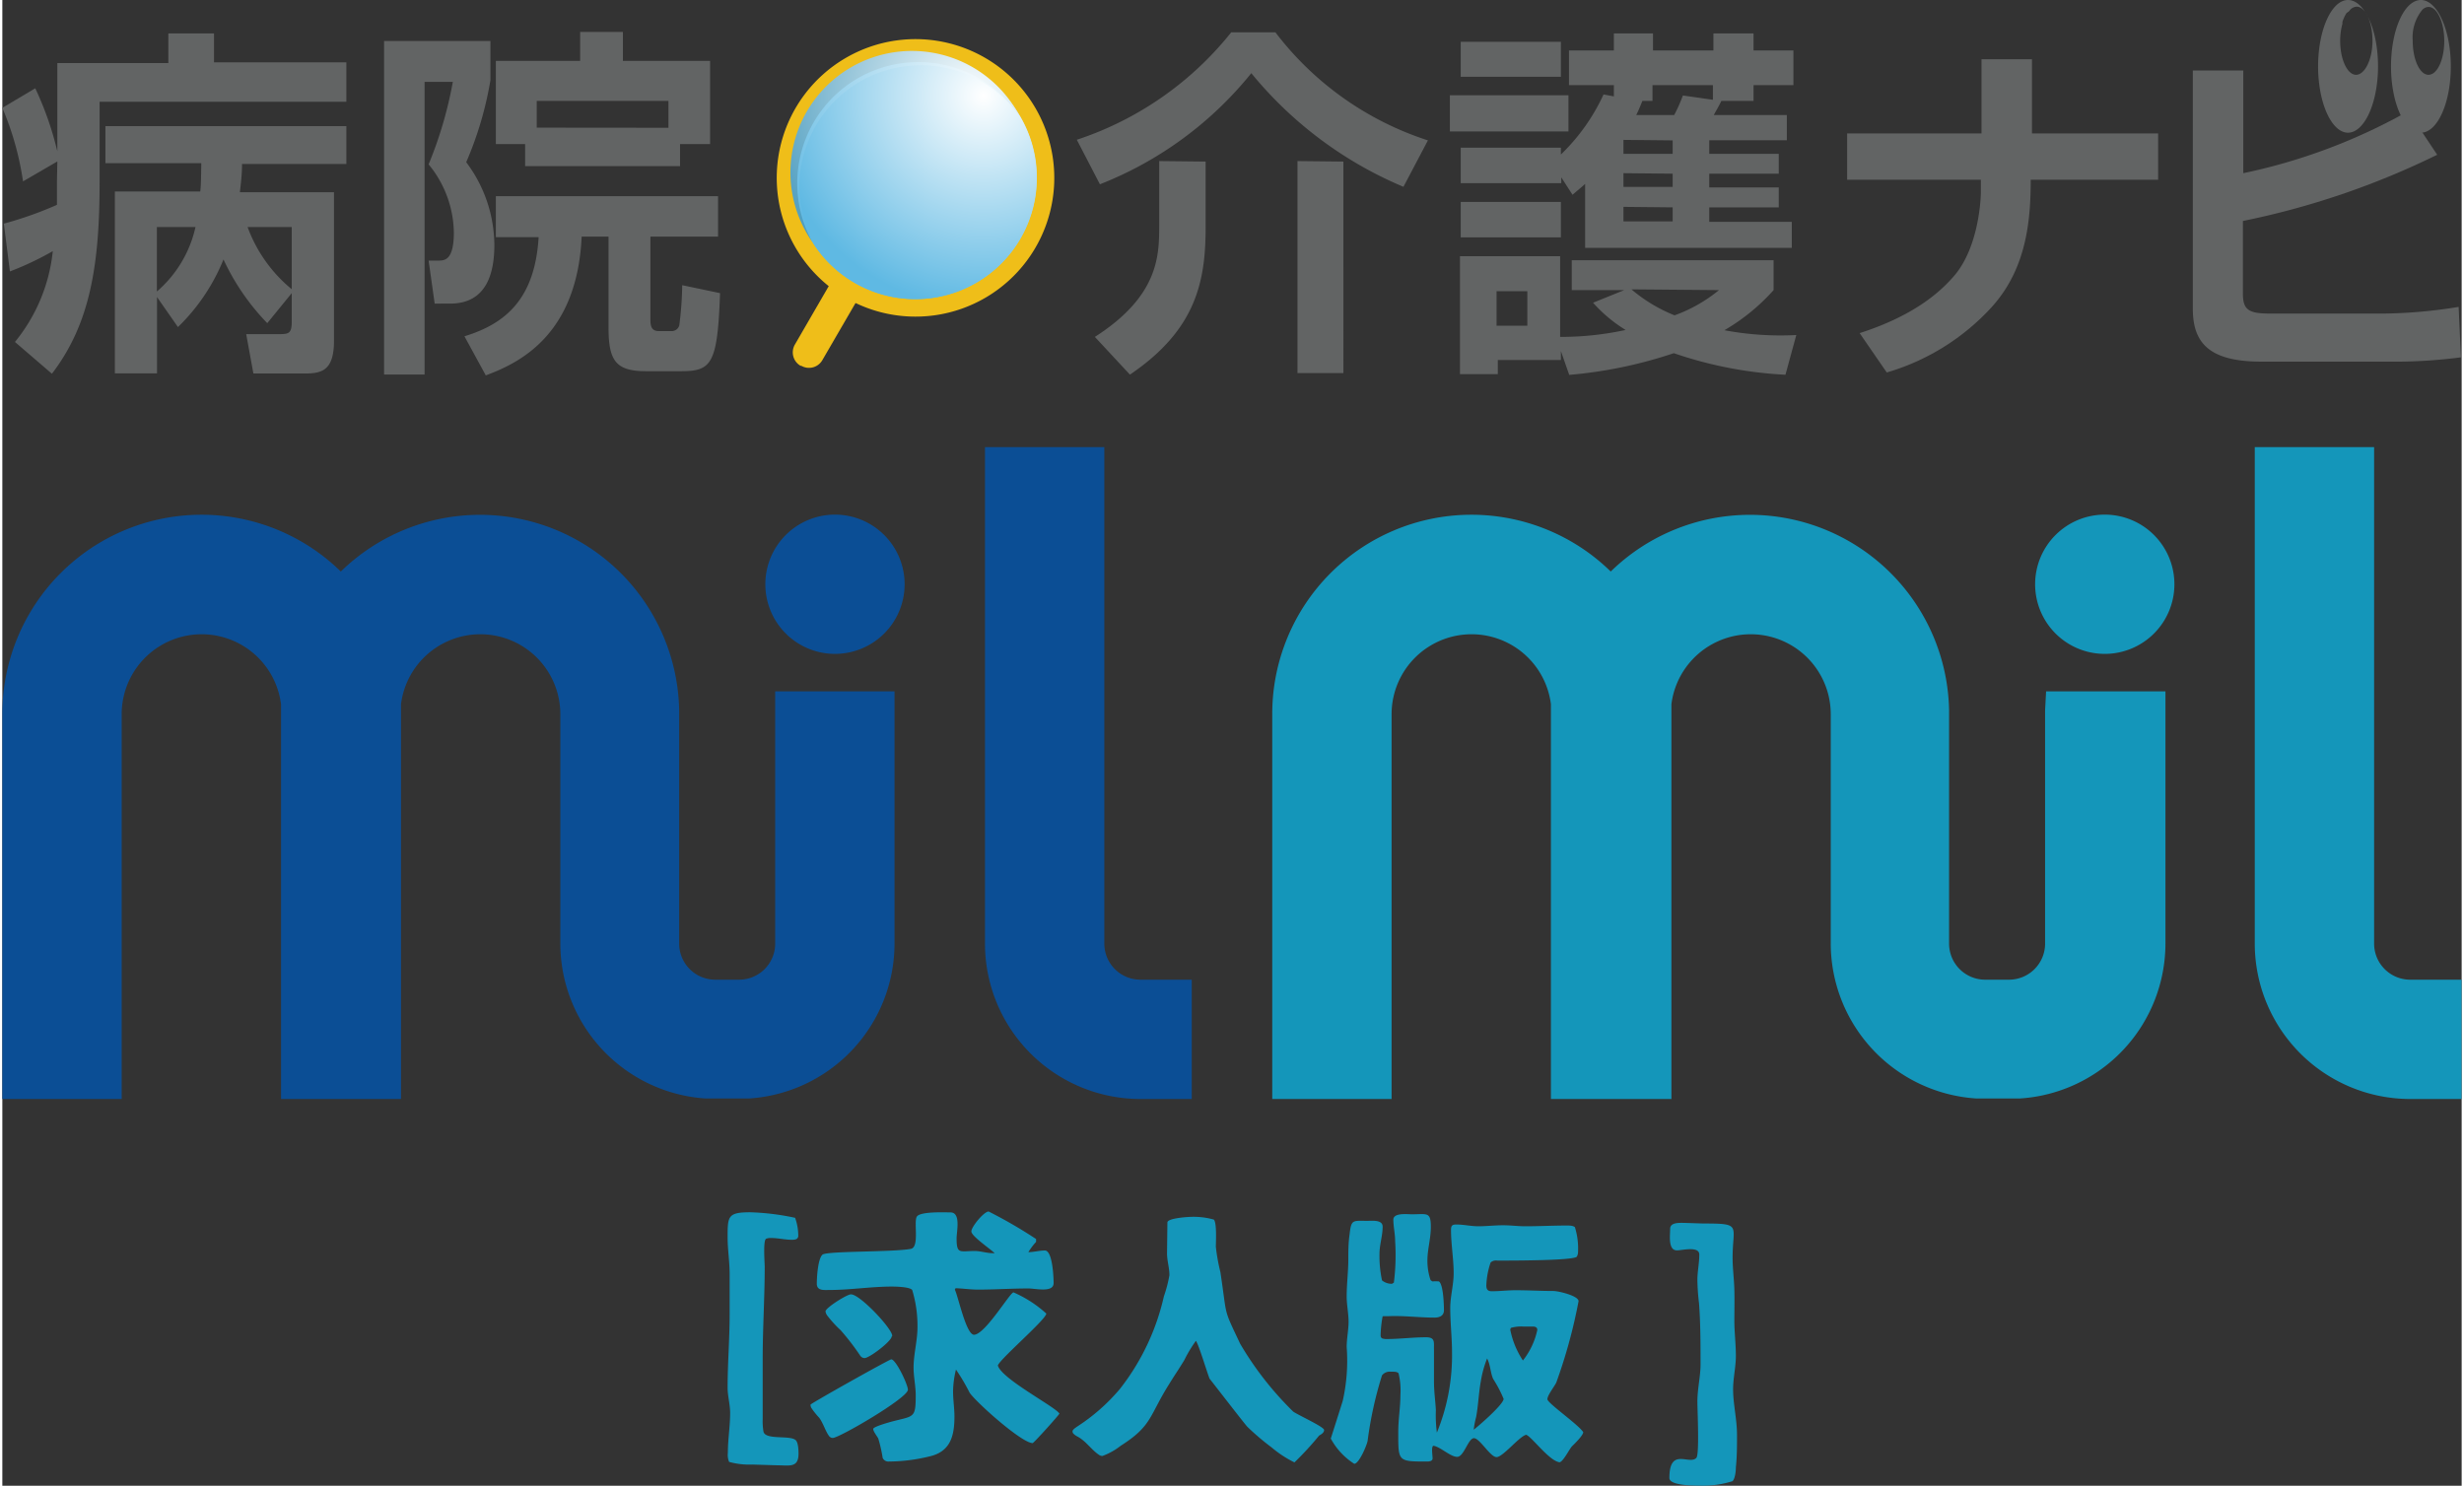 <svg xmlns="http://www.w3.org/2000/svg" xmlns:xlink="http://www.w3.org/1999/xlink" viewBox="0 0 194.94 117.79" width="194" height="117"><rect x="0" y="0" width="194.94" height="117.79" fill="#333333" stroke="none"/><defs><style>.cls-1{fill:#626464;}.cls-2{fill:#efbe19;}.cls-3{fill:url(#radial-gradient);}.cls-4{fill:url(#radial-gradient-2);}.cls-5{fill:url(#radial-gradient-3);}.cls-6{fill:#0b4e95;}.cls-7{fill:#1496ba;}</style><radialGradient id="radial-gradient" cx="-121.82" cy="-409.25" r="16.82" gradientTransform="matrix(0.51, 0.86, -0.86, 0.51, -213.03, 321.21)" gradientUnits="userSpaceOnUse"><stop offset="0" stop-color="#fff"/><stop offset="1" stop-color="#5fb9e3"/></radialGradient><radialGradient id="radial-gradient-2" cx="-121.82" cy="-409.25" r="16.82" gradientTransform="matrix(0.51, 0.86, -0.86, 0.51, -213.03, 321.21)" gradientUnits="userSpaceOnUse"><stop offset="0" stop-color="#fff"/><stop offset="1" stop-color="#4f9ec0"/></radialGradient><radialGradient id="radial-gradient-3" cx="-112.64" cy="-400.64" r="16.82" gradientTransform="matrix(0.53, 0.85, -0.85, 0.53, -203.09, 315.65)" xlink:href="#radial-gradient"/></defs><title>header_logo_3</title><g id="レイヤー_2" data-name="レイヤー 2"><g id="レイヤー_1のコピー_2" data-name="レイヤー 1のコピー 2"><path class="cls-1" d="M4.36,12.8,1.64,14.38A23.41,23.41,0,0,0,0,8.55L2.61,7a25.48,25.48,0,0,1,1.75,5v-7h8.8V2.65h3.62V4.94H27.27V8.07H7.71v6.39c0,6.6-.77,11.24-3.78,15.17L1,27.11a13.57,13.57,0,0,0,3-7.2A24,24,0,0,1,.6,21.52L.12,17.73a29.35,29.35,0,0,0,4.21-1.49c0-.75,0-1.06,0-1.84ZM21,25.62a18.35,18.35,0,0,1-3.47-5.05,15.62,15.62,0,0,1-3.61,5.36l-1.66-2.38V29.6H8.92V15.18h6.77c.06-.57.06-1,.08-2.24H8.17V10h19.1v3H19c0,.69-.05,1.18-.17,2.24h7.46V27c0,2.3-.89,2.61-2.27,2.61H19.9l-.57-3.12H21.8c.88,0,1.14,0,1.14-1V23.24ZM12.25,18v5.11A9.43,9.43,0,0,0,15.31,18Zm10.69,0h-3.5a11.49,11.49,0,0,0,3.5,4.93Z"/><path class="cls-1" d="M30.26,3.25h8.43v3.1a27.91,27.91,0,0,1-1.92,6.51A11,11,0,0,1,39,19.42c0,2.21-.6,4.65-3.5,4.65H34.27l-.48-3.41h.74c.52,0,1.26,0,1.26-2.24a8.68,8.68,0,0,0-2-5.39,32.13,32.13,0,0,0,1.92-6.54H33.47v23.2H30.26ZM56.73,18.76H51.37v6.6c0,.52.11.89.66.89h1a.62.62,0,0,0,.63-.46,26.71,26.71,0,0,0,.23-3.18l3,.63c-.2,5.62-.66,6.19-3.1,6.19H51.05c-2.44,0-3-.83-3-3.5V18.76H45.92c-.35,7.75-4.88,10-7.6,11l-1.69-3.1c3.29-1,5.59-3,5.88-7.86H39.12V15.55H56.73ZM41.44,11.42H39.12V4.83H45.8V2.53h3.39v2.3H56.1v6.59H53.72v1.75H41.44ZM52.8,10.13V8H42.36v2.12Z"/><path class="cls-1" d="M111.06,14.81A31.15,31.15,0,0,1,99,5.8a29,29,0,0,1-12,8.81l-1.83-3.53A26.08,26.08,0,0,0,97.41,2.56h3.5A24.76,24.76,0,0,0,113,11.13Zm-15.68-2V18c0,4.27-.72,8.12-6,11.7L86.6,26.71c5.1-3.27,5.1-6.48,5.1-8.89V12.77Zm10.92,0V29.58h-3.64V12.77Z"/><path class="cls-1" d="M114.74,7.55h9.4v2.87h-9.4Zm13,.09V6.75h-3.56V4h3.56V2.65h3.1V4h4.79V2.65h3.18V4h3.16V6.75h-3.16V8h-2.55c-.2.43-.55,1-.6,1.12h5.79v2H135.3V12.2h5.51v1.57H135.3v1.09h5.51v1.58H135.3v1.15h6.54v2.06H125.46V14.58c-.28.26-.46.4-1,.86l-.89-1.38v.46H115.6V11.71h7.94v.54a15.77,15.77,0,0,0,3.38-4.76ZM115.6,3.31h7.94V6.09H115.6Zm0,12.7h7.94v2.81H115.6Zm7.94,11.82v.71h-5v1.12h-3V20.31h7.94v6.4a24.33,24.33,0,0,0,5.19-.55A11.5,11.5,0,0,1,126.09,24l2.47-1H124.4V20.63h16V23a16,16,0,0,1-3.9,3.18,24,24,0,0,0,5.7.38l-.86,3.15A32.15,32.15,0,0,1,132.49,28a35.32,35.32,0,0,1-8.29,1.72Zm-5.1-4.74v2.73h2.44V23.09Zm10.06-12V12.2h3.9V11.13Zm0,2.64v1.09h3.9V13.77Zm0,2.67v1.15h3.9V16.44Zm.63,6.54A12.31,12.31,0,0,0,132.55,25,11.88,11.88,0,0,0,136.07,23Zm3.39-13.82a12.29,12.29,0,0,0,.69-1.55l2.38.34V6.75H130.8V8H130c-.15.37-.32.8-.49,1.12Z"/><path class="cls-2" d="M78,23.56A11,11,0,1,1,81.85,8.5,11,11,0,0,1,78,23.56Z"/><path class="cls-2" d="M65,28.55a1.22,1.22,0,0,1-1.67.45l-.06,0a1.23,1.23,0,0,1-.45-1.68l4.27-7.37a1.25,1.25,0,0,1,1.68-.45l.06,0a1.23,1.23,0,0,1,.45,1.68Z"/><path class="cls-3" d="M77.26,22.38A9.63,9.63,0,1,1,80.67,9.2,9.62,9.62,0,0,1,77.26,22.38Z"/><path class="cls-4" d="M67.75,6.24a9.61,9.61,0,0,1,13,3.19,1.67,1.67,0,0,0-.12-.23A9.63,9.63,0,1,0,64.08,19l.15.22A9.62,9.62,0,0,1,67.75,6.24Z"/><path class="cls-5" d="M77.46,22.26a9.61,9.61,0,0,0,3.21-13A9.62,9.62,0,0,0,64.35,19.39,9.61,9.61,0,0,0,77.46,22.26Z"/><path class="cls-1" d="M156.88,10.58V4.7h4v5.88h10v3.67h-10.1c0,3.18-.31,7-3.06,10.06a18.16,18.16,0,0,1-8.35,5.22l-2.15-3.12c4.59-1.47,6.59-3.5,7.49-4.54,2-2.32,2.12-6.28,2.12-6.62l0-1h-10.6V10.58Z"/><path class="cls-1" d="M188.75,24.86h-9c-1.69,0-2.15-.29-2.15-1.58V17.52A63.66,63.66,0,0,0,193,12.27l-1.55-2.33-.48.18-.49-1.18a45.5,45.5,0,0,1-12.85,4.79V5.59h-4V24.46c0,2.63,1.18,4.21,5.42,4.21H189a40.73,40.73,0,0,0,5.88-.34l-.18-4A39.08,39.08,0,0,1,188.75,24.86Z"/><path class="cls-1" d="M185.93,0c-1.3,0-2.37,2.36-2.37,5.26s1.07,5.26,2.37,5.26,2.38-2.36,2.38-5.26S187.24,0,185.93,0Zm.64,5.93c-.69,0-1.26-1.21-1.26-2.7a5.13,5.13,0,0,1,.18-1.35.83.83,0,0,1,0-.15s0,0,0,0a3,3,0,0,1,.32-.69L186,.9l.1-.12a.75.75,0,0,1,.52-.25c.69,0,1.25,1.21,1.25,2.7S187.26,5.93,186.57,5.93Z"/><path class="cls-1" d="M191.71,0c-1.31,0-2.37,2.36-2.37,5.26s1.06,5.26,2.37,5.26,2.37-2.36,2.37-5.26S193,0,191.71,0Zm.6,5.93c-.69,0-1.25-1.21-1.25-2.7h0a3.45,3.45,0,0,1,.75-2.44.72.72,0,0,1,.5-.24c.69,0,1.25,1.21,1.25,2.7S193,5.93,192.31,5.93Z"/><path class="cls-6" d="M87.35,74.81V35.45H77.89V74.81A12.33,12.33,0,0,0,90.2,87.13h4.08V77.67H90.2A2.86,2.86,0,0,1,87.35,74.81Z"/><path class="cls-6" d="M66,40.8a5.52,5.52,0,1,0,5.52,5.52A5.52,5.52,0,0,0,66,40.8Z"/><path class="cls-6" d="M61.26,56.31h0v18.5a2.86,2.86,0,0,1-2.85,2.86H56.5a2.86,2.86,0,0,1-2.85-2.86V56.31h0a15.79,15.79,0,0,0-26.82-11A15.79,15.79,0,0,0,0,56.6V87.13H9.46V56.6a6.34,6.34,0,0,1,12.63-.77c0,.26,0,.51,0,.77V87.13H31.6V56.6c0-.26,0-.51,0-.77a6.34,6.34,0,0,1,12.63.77V74.81A12.33,12.33,0,0,0,55.76,87.09v0h3.39v0A12.32,12.32,0,0,0,70.72,74.81v-20H61.26Z"/><path class="cls-7" d="M190.86,77.67A2.86,2.86,0,0,1,188,74.81V35.45h-9.46V74.81a12.33,12.33,0,0,0,12.31,12.32h4.08V77.67Z"/><path class="cls-7" d="M166.65,40.8a5.52,5.52,0,1,0,5.52,5.52A5.52,5.52,0,0,0,166.65,40.8Z"/><path class="cls-7" d="M161.92,56.31h0v18.5a2.86,2.86,0,0,1-2.85,2.86h-1.9a2.86,2.86,0,0,1-2.86-2.86V56.31h0a15.79,15.79,0,0,0-26.82-11,15.79,15.79,0,0,0-26.83,11.3V87.13h9.46V56.6a6.34,6.34,0,0,1,12.63-.77c0,.26,0,.51,0,.77V87.13h9.55V56.6c0-.26,0-.51,0-.77a6.34,6.34,0,0,1,12.63.77V74.81a12.33,12.33,0,0,0,11.57,12.28v0h3.39v0a12.32,12.32,0,0,0,11.57-12.28v-20h-9.46Z"/><path class="cls-7" d="M59.44,116.11a5.94,5.94,0,0,1-1.83-.21,1.4,1.4,0,0,1-.1-.71c0-1.08.18-2.11.18-3.17,0-.67-.2-1.35-.2-2,0-1.93.16-3.86.16-5.79V101c0-1-.16-1.93-.16-2.89,0-1.68,0-2,1.8-2a19.34,19.34,0,0,1,3.55.44,4.21,4.21,0,0,1,.25,1.41c0,.31-.27.33-.52.33-.54,0-1.08-.14-1.62-.14a1,1,0,0,0-.41.06c-.25.14-.11,1.89-.11,2.24,0,2.41-.16,4.84-.16,7.25v4.79a5,5,0,0,0,.06,1c.14.7,2.08.27,2.55.68.21.19.23.79.23,1.08,0,1.15-.75.92-1.68.92Z"/><path class="cls-7" d="M65.83,114a.37.37,0,0,1-.3-.15c-.31-.43-.45-1-.78-1.45a6.06,6.06,0,0,1-.63-.79.57.57,0,0,1-.06-.25c.1-.14,6.25-3.59,6.4-3.59.37,0,1.32,2,1.32,2.41C71.78,110.83,66.34,114,65.83,114Zm9.67-11.75c.25.45.89,3.57,1.52,3.57.87,0,2.86-3.36,3.13-3.36a9.46,9.46,0,0,1,2.6,1.68c0,.45-3.64,3.57-3.84,4.11.27,1.06,4.56,3.28,4.88,3.82,0,.08-2,2.3-2.12,2.34-.87,0-4.51-3.26-5-4a15.72,15.72,0,0,0-1.08-1.83,7.77,7.77,0,0,0-.23,1.72c0,.69.11,1.35.11,2,0,1.57-.33,2.8-2,3.17a13.73,13.73,0,0,1-3.19.4.49.49,0,0,1-.5-.29,11.45,11.45,0,0,0-.35-1.54c-.09-.17-.4-.56-.4-.75s1.37-.56,1.6-.62c1.64-.42,1.77-.25,1.77-2.06,0-.72-.17-1.45-.17-2.18,0-1.08.31-2.13.31-3.23a9.74,9.74,0,0,0-.42-2.93c-.2-.25-1.3-.27-1.61-.27-1.67,0-3.28.27-4.95.27-.43,0-1,.08-1-.5s.1-2,.45-2.3,5.57-.19,7-.46c.71-.13.21-2.14.48-2.56s2.28-.33,2.66-.33c.85,0,.49,1.5.49,2.06,0,1.29.27,1,1.44,1,.47,0,.93.17,1.41.17a.44.44,0,0,0,.16,0C78.3,99,76.81,98,76.81,97.63s1-1.58,1.37-1.58a37.2,37.2,0,0,1,3.76,2.18v.08l0,.15a4.77,4.77,0,0,0-.61.81c.44,0,.88-.13,1.31-.13.6,0,.69,2.1.69,2.58,0,.79-1.41.43-2,.43-1.35,0-2.67.09-4,.09-.58,0-1.19-.09-1.77-.11Zm-5,3.69c0,.38-1.77,1.73-2.16,1.73a.43.43,0,0,1-.35-.21,19.46,19.46,0,0,0-1.54-2,9,9,0,0,1-1.06-1.16.69.69,0,0,1-.14-.33c0-.29,1.7-1.35,2-1.35C67.92,102.55,70.54,105.33,70.54,105.91Z"/><path class="cls-7" d="M92.35,96.92c0-.35,1.66-.45,2-.45a5.92,5.92,0,0,1,1.68.22c.25.25.16,1.85.16,2.16a15,15,0,0,0,.36,2c.56,3.69.18,2.74,1.57,5.69a25.71,25.71,0,0,0,4.2,5.37c.37.27,2.45,1.21,2.45,1.46s-.29.37-.4.45a24.41,24.41,0,0,1-1.95,2.12,8.76,8.76,0,0,1-1.8-1.18,20.14,20.14,0,0,1-1.93-1.64c-.19-.19-2.91-3.72-3-3.82-.25-.65-.83-2.62-1.08-3a10.34,10.34,0,0,0-.92,1.53c-.39.65-.83,1.29-1.22,1.93-1.58,2.52-1.33,3.28-3.82,4.86a5.26,5.26,0,0,1-1.45.81.48.48,0,0,1-.29-.1c-.61-.42-1-1.06-1.67-1.43a1.3,1.3,0,0,1-.35-.25.27.27,0,0,1-.06-.17c0-.15.25-.29.35-.37a15.17,15.17,0,0,0,3.41-3,18.46,18.46,0,0,0,3.48-7.33,10.73,10.73,0,0,0,.44-1.68c0-.59-.19-1.15-.19-1.73Z"/><path class="cls-7" d="M109.41,104.36a9.09,9.09,0,0,0-.16,1.53.28.28,0,0,0,.1.21,1,1,0,0,0,.36.06c1.05,0,2.09-.14,3.15-.14.75,0,.6.43.62,1,0,.83,0,1.67,0,2.5s.11,1.51.15,2.28a10.61,10.61,0,0,0,.08,1.78,16.12,16.12,0,0,0,1.2-6.35c0-1.18-.14-2.34-.14-3.53,0-.93.27-1.82.27-2.76,0-1.14-.21-2.28-.21-3.43,0-.33.08-.43.42-.43.6,0,1.16.14,1.76.14s1.29-.08,1.93-.08,1.19.08,1.79.08c1.08,0,2.18-.06,3.26-.06.23,0,.5,0,.66.13a5.65,5.65,0,0,1,.25,1.93.74.74,0,0,1-.1.41c-.27.33-5.77.31-6.31.31a.63.63,0,0,0-.52.15,6.25,6.25,0,0,0-.34,1.81c0,.33.11.47.44.47.62,0,1.25-.08,1.87-.08,1,0,2,.06,3,.06.4,0,2,.38,2,.81a41.47,41.47,0,0,1-1.77,6.46c-.14.29-.7,1-.7,1.31s2.45,2,2.84,2.61c0,.25-.66.9-.87,1.1s-.69,1.21-1,1.29c-.83-.1-2.24-2.07-2.66-2.18-.56.15-1.84,1.77-2.34,1.77s-1.33-1.5-1.79-1.5-.79,1.48-1.33,1.48-1.35-.81-1.89-.88c-.18.07-.06.77-.06,1s-.29.25-.43.25c-2.35,0-2.29,0-2.29-2.37,0-1,.17-1.93.17-2.91a5.72,5.72,0,0,0-.15-1.72c-.14-.14-.41-.12-.62-.12a.77.77,0,0,0-.69.29,30.21,30.21,0,0,0-1.14,5.19c-.06.35-.68,1.82-1.06,1.82a5.43,5.43,0,0,1-1.86-2s.85-2.66.95-3a14.47,14.47,0,0,0,.31-4.26c0-.66.15-1.35.15-2s-.15-1.35-.15-2c0-1,.13-2,.13-2.92,0-.69,0-1.33.1-2,.13-1.22.25-1.08,1.41-1.08.4,0,1.21-.1,1.21.46,0,.73-.25,1.43-.25,2.16a9.29,9.29,0,0,0,.2,2.1,1.22,1.22,0,0,0,.79.27l.15-.09a17.33,17.33,0,0,0,.1-3.32c0-.56-.14-1.12-.14-1.68s1.14-.42,1.45-.42c1.23,0,1.52-.22,1.52,1,0,.94-.27,1.79-.27,2.64a4.76,4.76,0,0,0,.25,1.58l.14.1a4.52,4.52,0,0,1,.52,0c.35.23.4,1.85.4,2.28s-.32.59-.75.59c-1.25,0-2.47-.17-3.7-.11l-.35,0ZM119,110.9a10.15,10.15,0,0,0-.83-1.58c-.23-.52-.21-1.12-.48-1.62a8.68,8.68,0,0,0-.5,1.83c-.17.93-.19,1.86-.37,2.82a6.41,6.41,0,0,0-.19,1C117.08,113,119,111.33,119,110.9Zm1.59-5.73a3,3,0,0,0-1,.1.24.24,0,0,0-.06.17,6.84,6.84,0,0,0,1,2.42,5.87,5.87,0,0,0,1.14-2.42c0-.23-.18-.27-.37-.27Z"/><path class="cls-7" d="M134.82,97c3.11,0,2.33.12,2.33,2.72,0,.85.12,1.7.14,2.55s0,1.66,0,2.49.12,1.81.12,2.72-.22,1.77-.22,2.66c0,1.18.31,2.37.31,3.65,0,.85,0,1.68-.09,2.54,0,.29-.06.91-.27,1.1a7.76,7.76,0,0,1-2.57.35c-.5,0-2.43,0-2.43-.6,0-2.49,1.58-1,2.14-1.6.25-.29.08-3.72.08-4.47,0-1,.25-2,.25-2.92,0-1.6,0-3.28-.12-4.86a16.79,16.79,0,0,1-.13-1.87c0-.64.15-1.31.15-2s-1.37-.33-1.77-.33c-.72,0-.54-1.19-.54-1.71s.73-.47,1.1-.47Z"/></g></g></svg>